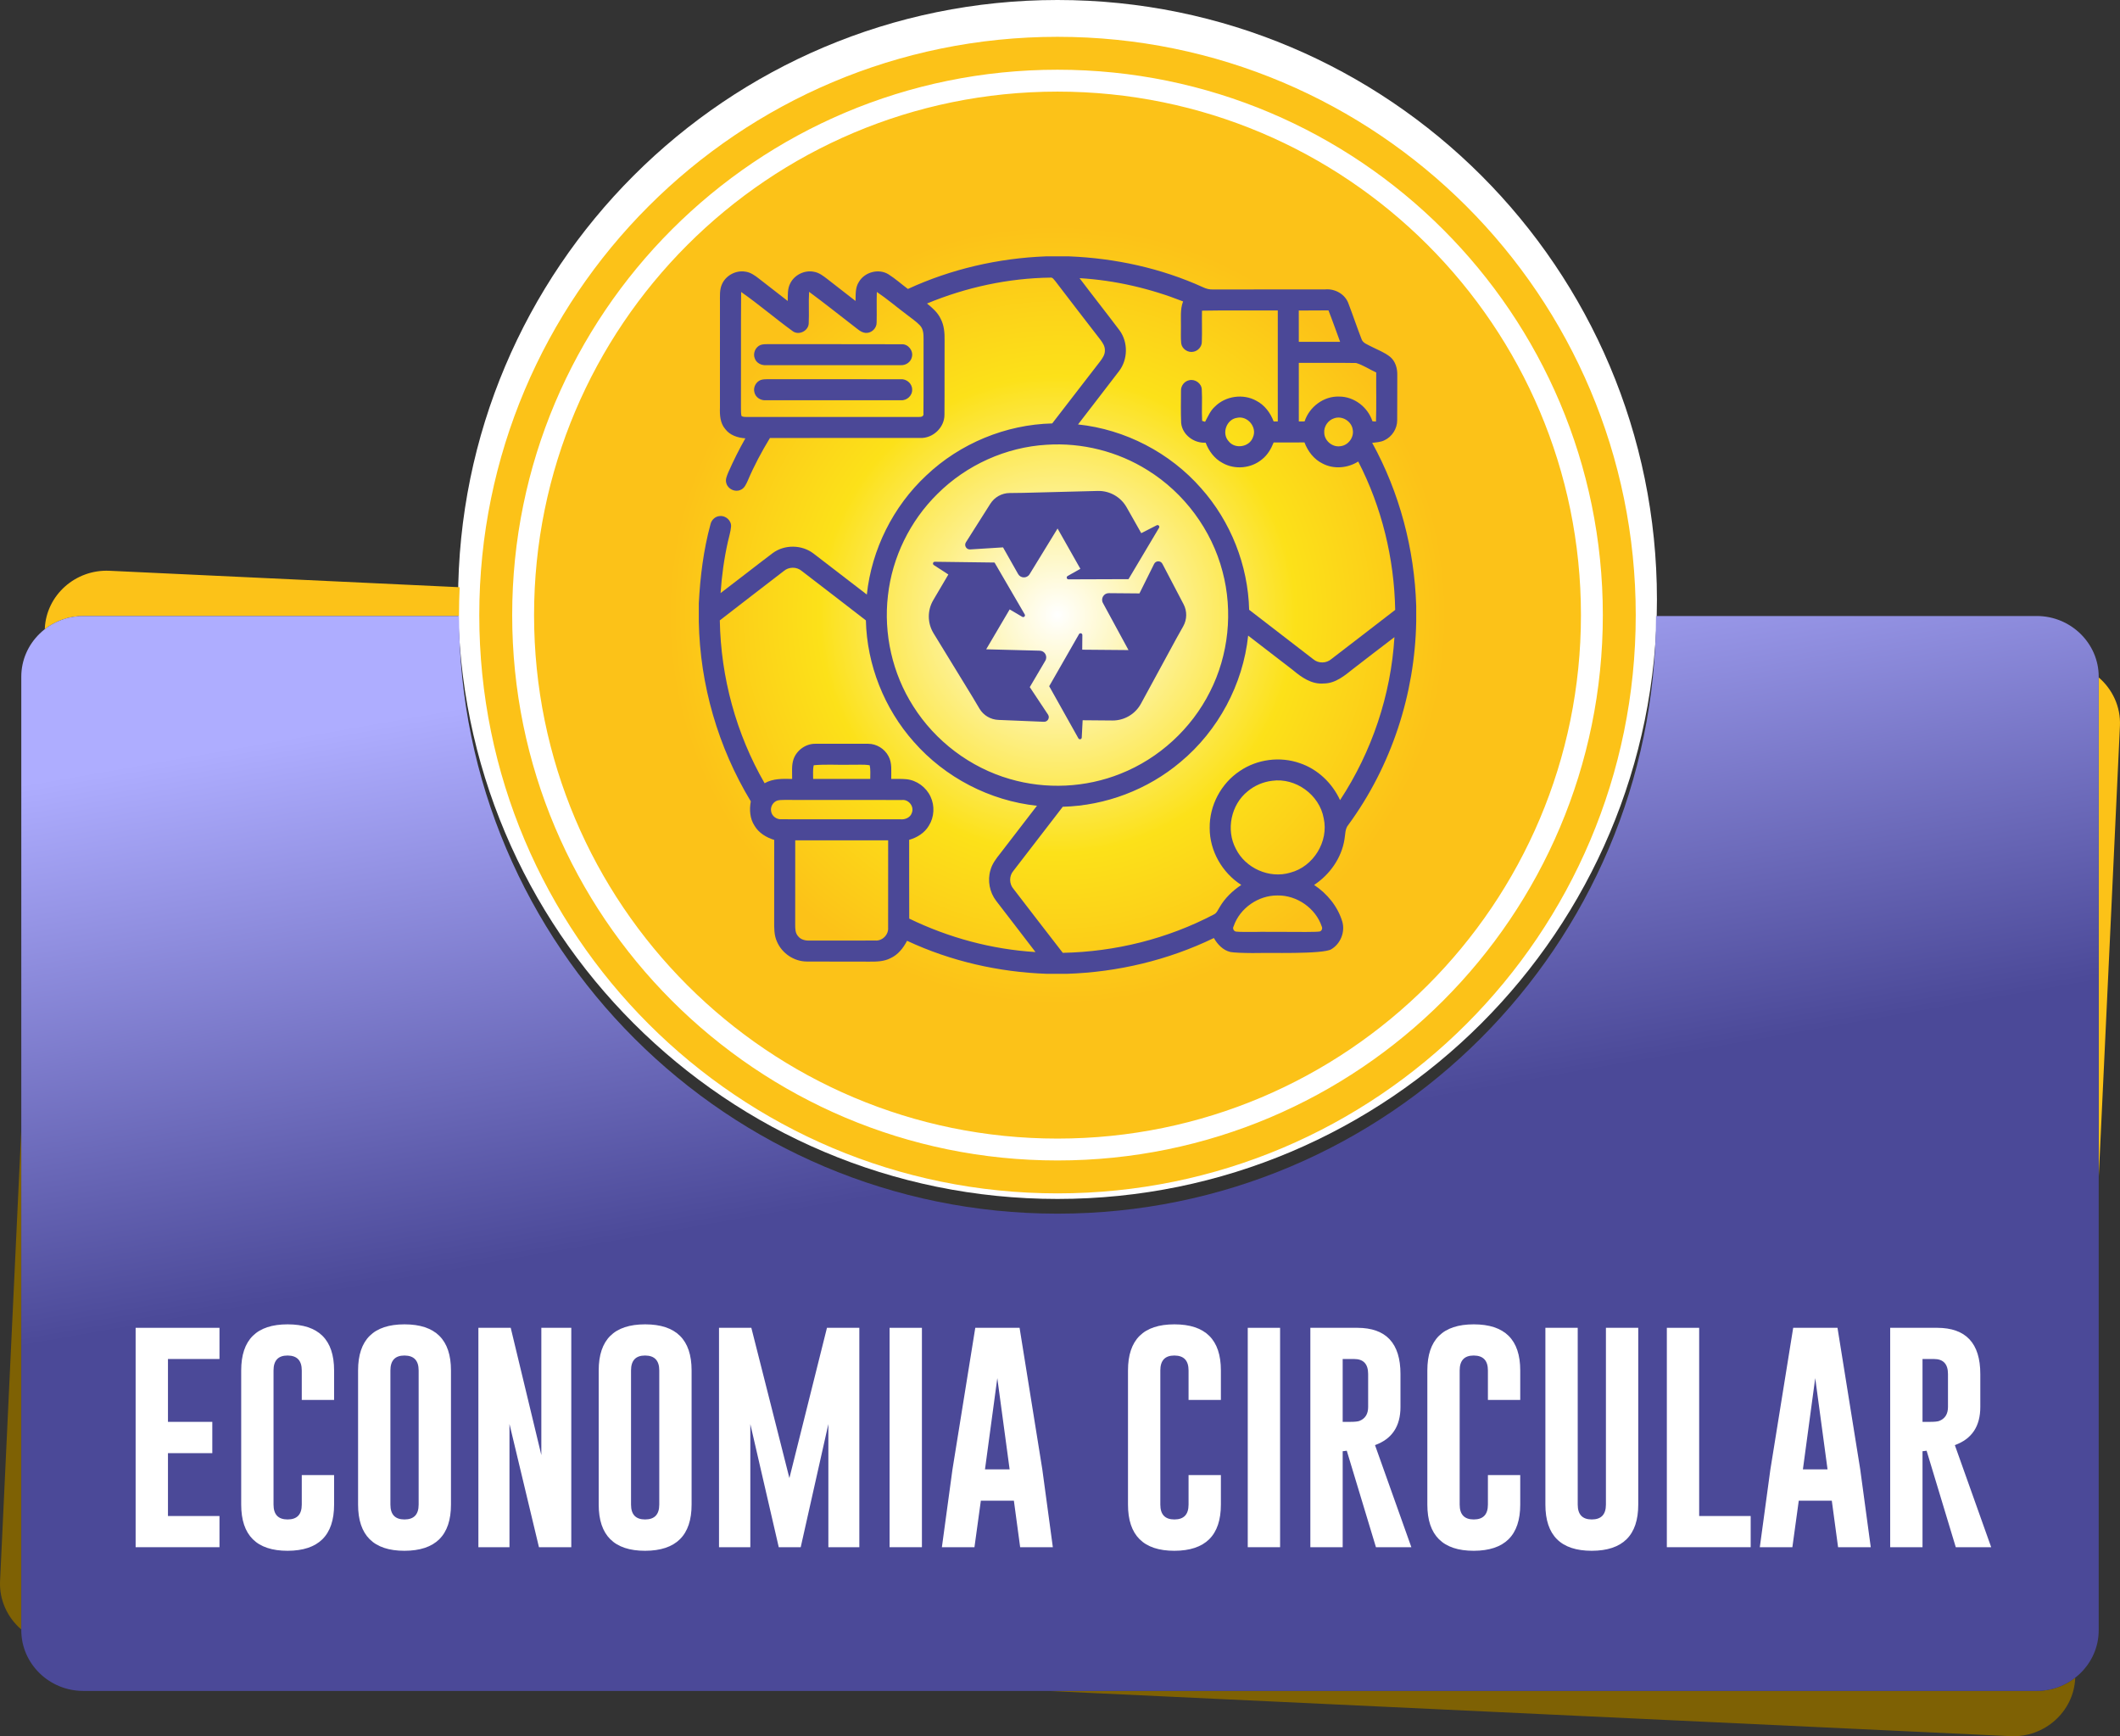 <svg xmlns="http://www.w3.org/2000/svg" xmlns:xlink="http://www.w3.org/1999/xlink" xmlns:xodm="http://www.corel.com/coreldraw/odm/2003" xml:space="preserve" width="209.026mm" height="171.173mm" style="shape-rendering:geometricPrecision; text-rendering:geometricPrecision; image-rendering:optimizeQuality; fill-rule:evenodd; clip-rule:evenodd" viewBox="0 0 28567.72 23394.39"><rect x="0" y="0" width="28567.72" height="23394.39" fill="#333333" stroke="none"/> <defs> <style type="text/css"> .fil7 {fill:#4B4897} .fil1 {fill:#7E6104} .fil2 {fill:#FCC218} .fil0 {fill:white} .fil6 {fill:#4B4897;fill-rule:nonzero} .fil4 {fill:white;fill-rule:nonzero} .fil3 {fill:url(#id0)} .fil5 {fill:url(#id1)} </style> <linearGradient id="id0" gradientUnits="userSpaceOnUse" x1="5065.96" y1="9720.29" x2="6364.3" y2="17089.58"> <stop offset="0" style="stop-opacity:1; stop-color:#AEADFF"></stop> <stop offset="1" style="stop-opacity:1; stop-color:#4B4998"></stop> </linearGradient> <radialGradient id="id1" gradientUnits="userSpaceOnUse" gradientTransform="matrix(1.004 -8.55615E-06 8.55615E-06 1.004 -59 -34)" cx="14250.29" cy="8287.97" r="5224.19" fx="14250.29" fy="8287.97"> <stop offset="0" style="stop-opacity:1; stop-color:white"></stop> <stop offset="0.612" style="stop-opacity:1; stop-color:#FCE119"></stop> <stop offset="1" style="stop-opacity:1; stop-color:#FCC218"></stop> </radialGradient> </defs> <g id="Camada_x0020_1">  <g id="_2555499124448"> <path class="fil0" d="M14250.29 0c-4461.07,0 -8077.44,3616.37 -8077.44,8077.44 0,4461.07 3616.37,8077.44 8077.44,8077.44 4461.07,0 8077.44,-3616.37 8077.44,-8077.44 0,-4461.07 -3616.37,-8077.44 -8077.44,-8077.44z"></path> <path class="fil1" d="M286.91 21956.24c-185.13,-158.85 -298.13,-395.43 -286.02,-653.12l286.02 -6089.5 0 6742.62z"></path> <path class="fil1" d="M27964.45 22605.79l-0.51 10.76c-21.06,448.51 -413.91,798.43 -872.22,776.9l-12977.86 -609.58 13332.13 0c195.4,0 375.75,-66.76 518.46,-178.08z"></path> <path class="fil2" d="M28280.81 9127.97c185.18,158.92 298.13,395.57 286.02,653.14l-286.02 6089.5 0 -6742.63z"></path> <path class="fil2" d="M13425.9 16311.57c39.77,4.05 79.8,7.16 119.75,10.63 -39.94,-3.47 -79.98,-6.59 -119.75,-10.63z"></path> <path class="fil2" d="M13022.35 16260.31c32.19,4.92 64.66,9.03 96.97,13.57 -32.31,-4.54 -64.78,-8.65 -96.97,-13.57z"></path> <path class="fil2" d="M12823.26 16227.34c45.47,8.13 91.24,15.32 136.97,22.69 -45.73,-7.37 -91.5,-14.56 -136.97,-22.69z"></path> <path class="fil2" d="M12626.19 16189.59c13.49,2.76 27.13,5.1 40.63,7.79 -13.5,-2.69 -27.14,-5.03 -40.63,-7.79z"></path> <path class="fil2" d="M12429.54 16146.8c27.99,6.46 56.27,12.22 84.37,18.38 -28.1,-6.16 -56.38,-11.92 -84.37,-18.38z"></path> <path class="fil2" d="M12235.56 16099.5c37.86,9.74 76.03,18.63 114.11,27.84 -38.08,-9.21 -76.25,-18.1 -114.11,-27.84z"></path> <path class="fil2" d="M12043.8 16047.62c24.08,6.83 48.42,13.04 72.6,19.65 -24.18,-6.61 -48.52,-12.82 -72.6,-19.65z"></path> <path class="fil2" d="M11853.13 15990.94c25.57,7.95 51.43,15.24 77.12,22.95 -25.68,-7.71 -51.55,-14.99 -77.12,-22.95z"></path> <path class="fil2" d="M11664.96 15929.88c27.29,9.24 54.89,17.78 82.3,26.73 -27.43,-8.95 -55.01,-17.49 -82.3,-26.73z"></path> <path class="fil2" d="M11478.99 15864.43c19.83,7.26 39.94,13.97 59.85,21.07 -19.91,-7.11 -40.02,-13.82 -59.85,-21.07z"></path> <path class="fil2" d="M11294.54 15794.34c22.77,8.98 45.83,17.34 68.69,26.12 -22.88,-8.77 -45.92,-17.14 -68.69,-26.12z"></path> <path class="fil2" d="M11113.35 15720.36c10.97,4.63 22.13,8.94 33.13,13.53 -11,-4.59 -22.15,-8.9 -33.13,-13.53z"></path> <path class="fil2" d="M10933.09 15641.57c17.15,7.75 34.56,15.02 51.77,22.65 -17.21,-7.63 -34.62,-14.9 -51.77,-22.65z"></path> <path class="fil2" d="M10756.13 15559.01c13.61,6.56 27.44,12.7 41.1,19.19 -13.65,-6.49 -27.48,-12.63 -41.1,-19.19z"></path> <path class="fil2" d="M10581.16 15472.13c10.74,5.51 21.69,10.67 32.47,16.14 -10.78,-5.47 -21.73,-10.63 -32.47,-16.14z"></path> <path class="fil2" d="M10408.52 15381.11c11.79,6.41 23.82,12.46 35.66,18.82 -11.84,-6.36 -23.85,-12.41 -35.66,-18.82z"></path> <path class="fil2" d="M10238.44 15286.11c12.15,6.98 24.55,13.61 36.74,20.53 -12.19,-6.92 -24.59,-13.54 -36.74,-20.53z"></path> <path class="fil2" d="M10070.96 15187.18c11.6,7.05 23.44,13.74 35.08,20.73 -11.64,-7 -23.48,-13.68 -35.08,-20.73z"></path> <path class="fil2" d="M9906.24 15084.45c9.12,5.84 18.44,11.4 27.58,17.21 -9.14,-5.79 -18.46,-11.37 -27.58,-17.21z"></path> <path class="fil2" d="M9743.97 14977.74c9.53,6.42 19.26,12.59 28.81,18.97 -9.55,-6.4 -19.28,-12.55 -28.81,-18.97z"></path> <path class="fil2" d="M9584.62 14867.37c8.54,6.07 17.26,11.89 25.83,17.92 -8.56,-6.03 -17.29,-11.85 -25.83,-17.92z"></path> <path class="fil2" d="M9428.1 14753.34c6.82,5.1 13.8,9.98 20.65,15.06 -6.85,-5.08 -13.83,-9.96 -20.65,-15.06z"></path> <path class="fil2" d="M9274.46 14635.66c5.29,4.15 10.71,8.15 16.02,12.29 -5.3,-4.14 -10.73,-8.13 -16.02,-12.29z"></path> <path class="fil2" d="M9123.31 14514.07c8.72,7.19 17.66,14.12 26.4,21.27 -8.75,-7.15 -17.69,-14.08 -26.4,-21.27z"></path> <path class="fil2" d="M8975.8 14389.48c5.82,5.03 11.79,9.88 17.63,14.9 -5.84,-5.02 -11.81,-9.87 -17.63,-14.9z"></path> <path class="fil2" d="M8689.67 14129.72c2.64,2.51 5.34,4.95 8,7.45 -2.65,-2.5 -5.36,-4.93 -8,-7.45z"></path> <path class="fil2" d="M8551.15 13994.64c3.73,3.73 7.59,7.34 11.33,11.07 -3.74,-3.73 -7.6,-7.34 -11.33,-11.07z"></path> <path class="fil2" d="M1475.99 7690.77l4718.06 221.61c-5.71,124.52 -8.99,249.66 -8.99,375.58 0,5.64 0.21,11.22 0.22,16.87l-0.07 -4.48 -5063.48 0c-195.47,0 -375.79,66.65 -518.45,177.86l0.49 -10.54c21.09,-448.84 413.58,-798.44 872.22,-776.9z"></path> <path class="fil3" d="M1121.72 8300.35l5063.48 0c6.7,4448.52 3614.99,8052.85 8065.09,8052.85 4450.09,0 8058.39,-3604.33 8065.09,-8052.85l5130.62 0c459.15,0 834.81,367.96 834.81,816.96l0 12849.6c0,449 -375.99,816.96 -834.81,816.96l-26324.27 0c-458.82,0 -834.81,-367.63 -834.81,-816.96l0 -12849.6c0,-449.33 375.67,-816.96 834.81,-816.96z"></path> <polygon class="fil4" points="1827.64,17891.28 2957.53,17891.28 2957.53,18311.45 2263.31,18311.45 2263.31,19158.48 2860.82,19158.48 2860.82,19580.2 2263.31,19580.2 2263.31,20427.23 2957.53,20427.23 2957.53,20847.4 1827.64,20847.4 "></polygon> <path id="_1" class="fil4" d="M4502.04 20273.45c0,413.5 -208.64,621.26 -626.43,622.29 -416.74,0 -625.36,-207.77 -625.36,-622.29l0 -1808.23c0,-413.99 208.63,-620.74 625.36,-620.74 417.79,0 626.43,206.76 626.43,620.74l0 398.07 -435.67 0 0 -398.07c0,-132.68 -63.07,-199.54 -189.19,-200.56l-3.16 0c-125.07,0 -188.13,66.86 -188.13,200.56l0 1808.23c0,133.72 63.06,200.06 189.71,200.06 127.17,0 190.76,-66.34 190.76,-200.06l0 -398.05 435.67 0 0 398.05z"></path> <path id="_2" class="fil4" d="M6077.02 20273.45c0,413.5 -208.63,621.26 -626.43,622.29 -416.74,0 -625.36,-207.77 -625.36,-622.29l0 -1808.23c0,-413.99 208.63,-620.74 625.36,-620.74 417.8,0 626.43,206.76 626.43,620.74l0 1808.23zm-435.65 -1808.23c0,-132.68 -63.07,-199.54 -189.19,-200.56l-3.16 0c-125.08,0 -188.13,66.86 -188.13,200.56l0 1808.23c0,133.72 63.05,200.06 189.7,200.06 127.17,0 190.78,-66.34 190.78,-200.06l0 -1808.23z"></path> <polygon id="_3" class="fil4" points="6446.45,17891.28 6882.11,17891.28 7294.65,19605.91 7294.65,17891.28 7698.25,17891.28 7698.25,20847.4 7262.6,20847.4 6865.29,19186.77 6865.29,20847.4 6446.45,20847.4 "></polygon> <path id="_4" class="fil4" d="M9319.49 20273.45c0,413.5 -208.63,621.26 -626.43,622.29 -416.74,0 -625.36,-207.77 -625.36,-622.29l0 -1808.23c0,-413.99 208.63,-620.74 625.36,-620.74 417.8,0 626.43,206.76 626.43,620.74l0 1808.23zm-435.67 -1808.23c0,-132.68 -63.06,-199.54 -189.18,-200.56l-3.16 0c-125.08,0 -188.14,66.86 -188.14,200.56l0 1808.23c0,133.72 63.06,200.06 189.71,200.06 127.17,0 190.76,-66.34 190.76,-200.06l0 -1808.23z"></path> <polygon id="_5" class="fil4" points="10637.47,19916.03 11143.56,17891.28 11579.73,17891.28 11579.73,20847.4 11162.48,20847.4 11162.48,19188.31 10789.89,20847.4 10494.02,20847.4 10110.92,19188.31 10110.92,20847.4 9688.92,20847.4 9688.92,17891.28 10124.58,17891.28 "></polygon> <polygon id="_6" class="fil4" points="11987.55,17891.28 12423.21,17891.28 12423.21,20847.4 11987.55,20847.4 "></polygon> <path id="_7" class="fil4" d="M14045.49 19798.77l141.89 1048.63 -440.39 0 -84.6 -626.92 -445.11 0 -86.2 626.92 -438.79 0 141.89 -1044 307.95 -1912.12 596.99 0 306.37 1907.48zm-440.39 0l-166.05 -1229.65 -166.07 1229.65 332.12 0z"></path> <path id="_8" class="fil4" d="M16451.87 20273.45c0,413.5 -208.63,621.26 -626.43,622.29 -416.72,0 -625.36,-207.77 -625.36,-622.29l0 -1808.23c0,-413.99 208.64,-620.74 625.36,-620.74 417.8,0 626.43,206.76 626.43,620.74l0 398.07 -435.65 0 0 -398.07c0,-132.68 -63.07,-199.54 -189.19,-200.56l-3.16 0c-125.08,0 -188.13,66.86 -188.13,200.56l0 1808.23c0,133.72 63.05,200.06 189.7,200.06 127.17,0 190.78,-66.34 190.78,-200.06l0 -398.05 435.65 0 0 398.05z"></path> <polygon id="_9" class="fil4" points="16813.95,17891.28 17249.6,17891.28 17249.6,20847.4 16813.95,20847.4 "></polygon> <path id="_10" class="fil4" d="M17657.41 17891.28l634.3 0c386.78,1.03 580.18,208.29 580.18,622.29l0 444.34c0,260.22 -114.05,431.48 -343.17,513.77l489.79 1375.71 -477.17 0 -393.09 -1300.12 -55.19 7.2 0 1292.92 -435.65 0 0 -2956.12zm435.65 420.17l0 847.03 99.87 0c60.96,0 102.46,-4.11 125.05,-12.34 78.83,-30.86 118.25,-93.61 118.25,-188.22l0 -444.34c0,-134.74 -63.05,-202.12 -189.19,-202.12l-153.97 0z"></path> <path id="_11" class="fil4" d="M20485.77 20273.45c0,413.5 -208.63,621.26 -626.43,622.29 -416.74,0 -625.36,-207.77 -625.36,-622.29l0 -1808.23c0,-413.99 208.63,-620.74 625.36,-620.74 417.8,0 626.43,206.76 626.43,620.74l0 398.07 -435.65 0 0 -398.07c0,-132.68 -63.07,-199.54 -189.19,-200.56l-3.16 0c-125.08,0 -188.14,66.86 -188.14,200.56l0 1808.23c0,133.72 63.06,200.06 189.71,200.06 127.17,0 190.78,-66.34 190.78,-200.06l0 -398.05 435.65 0 0 398.05z"></path> <path id="_12" class="fil4" d="M22075.99 20273.45c0,413.5 -208.63,621.26 -626.42,622.29 -416.74,0 -624.84,-207.77 -624.84,-622.29l0 -2382.17 435.67 0 0 2382.17c0,133.72 63.05,200.06 189.18,200.06 127.17,0 190.76,-66.34 190.76,-200.06l0 -2382.17 435.65 0 0 2382.17z"></path> <polygon id="_13" class="fil4" points="22461.21,20847.4 22461.21,17891.28 22896.86,17891.28 22896.86,20427.23 23591.08,20427.23 23591.08,20847.4 "></polygon> <path id="_14" class="fil4" d="M25067.26 19798.77l141.89 1048.63 -440.39 0 -84.6 -626.92 -445.11 0 -86.2 626.92 -438.79 0 141.89 -1044 307.95 -1912.12 596.99 0 306.37 1907.48zm-440.39 0l-166.05 -1229.65 -166.07 1229.65 332.12 0z"></path> <path id="_15" class="fil4" d="M25470.87 17891.28l634.3 0c386.78,1.03 580.17,208.29 580.17,622.29l0 444.34c0,260.22 -114.04,431.48 -343.17,513.77l489.8 1375.71 -477.19 0 -393.09 -1300.12 -55.17 7.2 0 1292.92 -435.65 0 0 -2956.12zm435.65 420.17l0 847.03 99.85 0c60.97,0 102.46,-4.11 125.07,-12.34 78.83,-30.86 118.25,-93.61 118.25,-188.22l0 -444.34c0,-134.74 -63.06,-202.12 -189.19,-202.12l-153.97 0z"></path> <path class="fil5" d="M14250.29 496.07c-4303.36,0 -7791.89,3488.53 -7791.89,7791.89 0,4303.36 3488.53,7791.89 7791.89,7791.89 4303.36,0 7791.89,-3488.53 7791.89,-7791.89 0,-4303.36 -3488.53,-7791.89 -7791.89,-7791.89zm0 738.31c-1947.82,0 -3711.24,789.52 -4987.66,2065.93 -1276.41,1276.42 -2065.93,3039.84 -2065.93,4987.66 0,1947.82 789.49,3711.22 2065.93,4987.64 1276.42,1276.42 3039.84,2065.94 4987.66,2065.94 1947.82,0 3711.24,-789.52 4987.64,-2065.94 1276.42,-1276.41 2065.94,-3039.83 2065.94,-4987.64 0,-1947.82 -789.52,-3711.24 -2065.94,-4987.66 -1276.42,-1276.44 -3039.83,-2065.93 -4987.64,-2065.93zm-5196.14 1857.45c1329.82,-1329.79 3166.93,-2152.3 5196.14,-2152.3 2029.2,0 3866.33,822.52 5196.12,2152.3 1329.81,1329.82 2152.32,3166.93 2152.32,5196.14 0,2029.2 -822.51,3866.32 -2152.32,5196.12 -1329.81,1329.81 -3166.92,2152.32 -5196.12,2152.32 -2029.2,0 -3866.32,-822.51 -5196.14,-2152.32 -1329.78,-1329.79 -2152.3,-3166.92 -2152.3,-5196.12 0,-2029.2 822.51,-3866.32 2152.3,-5196.14z"></path> <g> <path class="fil6" d="M10250.48 4647.46c35.86,-11.89 74.2,-9.64 111.4,-10.58 597.21,2.27 1194.62,-1.31 1791.64,1.71 87.8,-2.84 158.05,91.01 133.87,174.46 -14.91,67.21 -83.07,111.59 -150.3,107.44 -604.77,0.75 -1209.73,0.18 -1814.69,0.18 -62.12,3.79 -128.39,-28.13 -150.49,-88.93 -30.4,-69.47 7.56,-158.03 78.56,-184.27z"></path> <path class="fil6" d="M10250.85 5120.43c29.26,-10.2 60.8,-10.2 91.58,-11.14 597.4,1.13 1194.99,-0.56 1792.41,0.75 79.3,-7.18 156.9,56.65 156.71,138.02 4.72,82.14 -72.5,152.37 -153.69,144.64 -605.34,0.37 -1210.86,0 -1816.39,0.19 -69.48,6.6 -141.43,-37.95 -155.95,-108.2 -17.56,-66.08 21.33,-140.47 85.34,-164.26z"></path> <g> <path class="fil6" d="M14090.95 3454.34l318.52 0c620.06,25.49 1237.85,159.36 1803.55,416.9 41.34,19.83 86.47,30.97 132.73,29.27 503.75,-1.52 1007.32,0.19 1511.07,-0.94 135.39,-12.46 273.97,66.08 316.83,197.87 59.86,155.59 112.34,314 172.77,469.4 17.93,56.83 80.25,74.2 127.08,100.26 86.85,45.13 181.27,78.91 258.29,140.66 73.83,60.8 100.07,159.36 97.05,251.88 -1.69,201.08 1.13,402.17 -1.33,603.25 0.57,113.29 -69.47,221.49 -171.44,269.43 -51.36,25.68 -109.71,27.58 -165.4,34.56 369.33,671.23 569.47,1431.39 593.25,2196.65l0 212.6c-17.37,976.74 -335.32,1947.43 -913.29,2736.28 -47.58,54.96 -40.78,130.67 -53.42,197.69 -39.66,251.5 -198.45,474.67 -409.16,613.83 175.98,116.69 318.33,289.65 379.7,493.38 40.59,139.16 -23.22,298.89 -147.65,372.71 -109.13,70.43 -881.68,45.13 -1004.02,50.4 -67.79,-2.45 -151.25,10.4 -199.96,-48.33 -69.67,-72.13 -29.64,-209.39 69.48,-229.03 111.78,-18.7 863.17,4.54 975.15,-11.52 29.64,-4.52 44.19,-42.48 30.4,-67.97 -82.7,-247.35 -336.28,-422.38 -596.28,-417.84 -257.54,-2.65 -507.91,170.5 -591.17,414.82 -20.02,32.47 5.1,75.52 43.61,72.87 84.03,13.04 506.36,-20.76 572.83,47.97 73.06,70.8 34.92,212.6 -66.29,232.23 -91.01,11.52 -503.89,12.08 -594.15,-6.23 -99.7,-23.59 -172.77,-102.33 -222.42,-188.05 -617.04,298.31 -1296.96,460.32 -1981.6,482.22l-266.99 0c-649.9,-22.47 -1296.02,-169.54 -1885.88,-445.03 -50.4,97.43 -121.77,188.62 -224.11,234.88 -85.73,44.19 -184.66,46.45 -279.26,45.88 -282.84,-2.08 -565.87,1.13 -848.71,-1.5 -170.51,-0.57 -332.7,-109.9 -399.91,-266.04 -42.11,-89.49 -38.71,-190.7 -38.51,-287.19 1.13,-361.77 0,-723.53 0.56,-1085.11 -106.3,-33.05 -208.26,-93.47 -265.66,-191.83 -63.25,-96.49 -70.43,-216.95 -49.84,-327.79 -440.31,-727.69 -685.02,-1571.11 -700.7,-2421.53l0 -246.59c18.7,-359.5 63.07,-719.19 157.85,-1066.97 13.6,-58.73 65.14,-106.49 126.13,-109.34 79.49,-8.68 158.78,63.44 150.3,144.45 -5.86,69.1 -27.76,135.37 -42.68,202.79 -50.98,227.32 -82.32,458.82 -98.38,691.24 234.9,-177.86 466.01,-360.82 701.26,-538.11 159.55,-119.52 395.01,-115.94 552.29,5.47 239.98,183.15 478.44,367.81 717.49,551.9 64.95,-607.6 353.84,-1187.45 800.75,-1604.35 454.48,-431.43 1070.76,-686.52 1697.44,-701.43 214.87,-276.05 426.34,-554.92 641.59,-830.79 34.18,-45.11 70.62,-95.34 68.16,-154.63 1.71,-54.19 -29.63,-100.82 -60.6,-142.37 -203.35,-262.82 -406.7,-526.03 -608.17,-790.37 -18.31,-17.56 -32.47,-50.04 -62.31,-46.65 -570.97,7.37 -1138.93,130.48 -1666.1,349.13 71,57.21 142.75,118.94 182.78,202.78 48.52,89.87 55.88,194.1 54.18,294.36 -2.26,333.64 1.33,667.27 -1.69,1000.91 1.52,171.82 -155.59,320.23 -326.45,313.43 -675.02,0.56 -1350.02,0 -2025.04,0.19 -112.15,184.29 -214.3,374.98 -298.52,573.8 -22.28,48.53 -45.13,105.93 -99.32,126.32 -73.26,32.86 -167.28,-11.14 -189.18,-88.18 -17.94,-50.98 7.16,-102.53 25.86,-149.16 69.31,-156.15 145.2,-309.46 229.78,-457.87 -102.13,-7.18 -208.82,-40.78 -272.26,-126.5 -67.6,-78.93 -73.83,-187.12 -70.24,-286.24 1.13,-471.84 0.75,-943.89 0.18,-1415.91 1.13,-84.79 -8.49,-174.47 29.47,-253.21 53.06,-114.04 184.46,-184.08 308.89,-164.82 72.7,8.12 133.31,52.67 189.19,96.3 128.21,100.44 257.54,199.57 385.75,299.83 1.89,-79.68 -4.91,-164.65 33.61,-237.34 56.27,-114.23 191.83,-181.64 317.02,-156.9 70.62,10.95 128.39,56.27 183.52,98.74 125.94,99.13 253.58,196.18 379.52,295.3 2.64,-86.47 -4.92,-180.88 44.94,-256.6 77.22,-132.93 266.03,-184.66 398.01,-103.28 92.9,58.54 174.84,132.56 262.83,197.89 581.74,-268.5 1216.71,-414.07 1856.42,-439.19l0 0zm456.36 293.61c177.86,236.02 361.58,467.51 539.25,703.7 116.88,159.55 112.9,392.93 -7.56,549.46 -183.14,239.98 -368.18,478.44 -552.27,717.88 634.6,66.64 1238.04,380.08 1658.73,859.66 398.96,447.68 632.33,1038.29 647.24,1637.78 287.76,222.79 576.08,444.64 864.58,666.5 69.11,58.92 175.79,56.65 243.77,-2.83 286.43,-220.72 573.8,-440.5 859.66,-662.17 -13.02,-692.39 -180.12,-1383.43 -498.27,-1999.34 -141.6,89.68 -329.29,106.67 -479.4,27.74 -117.06,-56.64 -199.58,-165.21 -244.7,-284.92 -138.6,0.75 -276.99,0 -415.4,0.57 -34.55,86.47 -83.26,169.92 -157.65,227.88 -146.52,122.92 -368.57,142.56 -533.97,46.65 -107.05,-57.4 -182.21,-159.55 -224.88,-271.51 -156.9,9.25 -315.5,-106.3 -330.05,-267.56 -6.04,-143.68 -2.46,-287.75 -2.08,-431.62 -3.02,-66.46 45.69,-130.1 111.4,-142.56 78.18,-19.07 165.4,42.3 168.61,123.67 8.69,141.24 -3.58,283.03 4.91,424.08 10.02,3.21 29.64,9.44 39.66,12.46 39.07,-70.81 69.85,-148.78 131.78,-204.1 143.31,-144.64 382.35,-178.42 560.02,-78.74 111.03,57.4 189,162.57 232.07,277.93 13.97,0.19 41.9,0.19 55.88,0.19 0.19,-498.48 0,-997.12 0,-1495.6 -340.43,1.71 -680.87,-3.58 -1021.3,2.83 -2.83,140.1 2.64,280.58 -2.27,420.69 0.19,63.44 -50.04,121.02 -111.96,132.35 -73.83,17.56 -155.95,-36.82 -165.97,-112.53 -8.12,-75.7 -2.26,-152.17 -3.58,-228.08 2.08,-112.73 -12.66,-229.22 29.08,-336.85 -445.61,-175.21 -917.07,-285.11 -1395.34,-313.62l0 0zm-4560.23 186.17c-4.52,519.61 0.19,1039.42 -2.45,1559.22 0.37,36.44 -0.57,73.45 6.23,109.71 18.49,16.62 44.36,14.16 67.41,15.48 774.51,-0.75 1549.03,-0.19 2323.73,-0.38 31.9,2.46 70.24,-8.68 61.54,-49.28 3.4,-333.45 -0.37,-666.88 1.71,-1000.52 0.56,-64 -2.08,-135.56 -49.28,-184.66 -52.3,-55.32 -117.25,-96.3 -176.35,-143.87 -135.39,-101.01 -263.77,-211.66 -404.07,-306.07 -4.91,136.52 1.13,273.03 -2.64,409.55 2.83,78.74 -69.48,148.03 -147.85,142.36 -65.7,-5.47 -113.09,-56.83 -163.51,-93.46 -199.39,-153.51 -395.93,-310.98 -598.73,-460.14 -8.87,142.37 1.71,284.92 -5.28,427.29 -4.92,97.8 -127.83,160.68 -209.97,106.86 -237.53,-171.63 -460.14,-364.21 -700.51,-532.07l0 0zm7514.41 249.98c0.94,140.68 0.38,281.15 0.38,421.82 185.6,0.37 371.2,0 556.81,0.18 -52.69,-141.22 -101.78,-283.78 -157.09,-423.88 -133.5,2.27 -266.81,-0.38 -400.1,1.89l0 0zm0.38 705.22c0.18,263.21 0,526.41 0.18,789.44 25.87,-0.19 51.93,-0.38 77.98,-0.77 63.44,-195.41 257.17,-342.13 464.86,-334.57 201.85,-0.94 387.26,142.55 449.2,332.68 11.89,0.94 35.68,2.84 47.58,3.79 7.75,-220.16 1.33,-440.69 3.4,-661.03 -90.64,-40.78 -174.84,-99.32 -270.2,-127.65 -257.54,-4.72 -515.26,-0.37 -773,-1.89l0 0zm-833.05 740.54c-141.04,19.82 -209.39,209.39 -113.29,314.56 85.53,111.77 281.32,80.81 328.15,-51.92 61.37,-133.69 -71.93,-295.5 -214.86,-262.64l0 0zm1309.05 6.23c-82.33,25.86 -141.24,111.4 -133.12,197.87 4.35,107.05 110.84,194.85 216.95,178.42 104.03,-10.39 185.23,-116.12 167.48,-219.4 -12.83,-114.8 -141.99,-196.18 -251.31,-156.9l0 0zm-3872.77 356.48c-549.25,31.9 -1081.71,272.82 -1471.23,660.84 -369.89,363.28 -611.19,855.13 -668.59,1370.79 -60.6,516.78 60.61,1053.2 341.18,1492.01 296.26,469.96 767.72,826.43 1301.69,980.31 487.14,142.56 1021.67,117.44 1492.76,-71.93 517.72,-205.25 954.07,-605.72 1203.69,-1103.44 252.25,-495.06 312.48,-1083.22 169.55,-1620.01 -146.14,-561.35 -515.84,-1059.25 -1008.45,-1365.13 -402.74,-253.2 -885.91,-374.41 -1360.6,-343.44l0 0zm-3545.35 1703.09c-286.8,221.11 -574.18,441.25 -860.05,663.3 13.04,766.97 220.35,1529.77 603.65,2194.58 113.09,-65.14 245.08,-60.6 371.02,-57.77 1.69,-89.68 -10.58,-182.59 19.63,-268.87 43.43,-119.33 163.9,-206.18 291.72,-205.05 237.71,-0.94 475.63,-1.13 713.53,0 112.73,-0.19 220.53,67.02 272.84,166.15 52.5,93.66 35.68,205.06 37.76,307.77 67.97,0.19 136.14,-2.83 203.91,3.58 140.1,13.79 267.18,108.01 325.89,235.26 58.54,123.11 49.86,275.3 -22.84,390.85 -57.4,97.61 -158.41,160.49 -265.48,190.7 0.77,353.84 -1.12,707.68 0.96,1061.32 531.32,257.56 1111.54,414.65 1701.4,450.7 -175.03,-230.54 -353.09,-458.61 -528.87,-688.41 -90.07,-116.12 -120.08,-274.91 -78.16,-415.57 22.84,-85.72 78.16,-156.53 132.16,-224.69 165.22,-213.93 330.06,-428.04 494.52,-642.54 -634.6,-67.41 -1238.25,-380.64 -1658.92,-860.6 -398.22,-447.68 -632.33,-1037.73 -646.32,-1637.01 -287.38,-223.18 -576.45,-444.47 -864.76,-666.32 -68.92,-59.1 -175.8,-57.02 -243.57,2.64l0 0zm6259.54 868.73c-69.29,657.07 -403.3,1280.15 -911.02,1702.53 -440.87,372.71 -1009.97,588.72 -1587.17,603.63 -222.23,287.57 -443.71,575.89 -665.57,864.02 -59.1,68.73 -57.58,175.79 2.27,243.56 221.3,286.63 440.89,574.75 663.69,860.62 705.97,-13.97 1409.31,-188.62 2035.04,-516.78 39.83,-17.94 54.56,-61.37 76.64,-95.55 70.62,-123.67 175.98,-223.92 293.42,-302.66 -256.97,-164.28 -426.71,-459.2 -425.58,-765.83 -5.29,-303.42 153.13,-602.32 406.13,-769.22 233.75,-159.74 543.79,-199.58 810.58,-104.99 239.6,81.2 435.21,268.68 540.01,497.54 428.6,-652.55 685.77,-1416.67 732.77,-2196.28 -185.79,139.91 -368.93,283.59 -553.78,425.02 -116.51,92.9 -240.94,199.39 -398.97,199.39 -162.19,14.35 -300.03,-83.08 -417.46,-182.21 -200.33,-154.26 -400.49,-308.71 -601.01,-462.78l0 0zm-5853.78 1746.72c-14.91,60.23 -7.18,123.1 -8.12,184.66 256.41,0 512.82,0 769.41,0 -0.94,-61.56 6.6,-124.25 -7.93,-184.46 -86.85,-14.54 -175.42,-4.15 -262.83,-6.81 -163.51,4.35 -327.97,-8.87 -490.54,6.61l0 0zm6176.47 209.58c-120.28,14.16 -236.02,63.81 -328.91,141.41 -225.07,179.94 -295.5,520.76 -159.36,775.09 129.14,262.07 452.95,405.94 733.54,320.98 310.22,-79.5 520.55,-419.93 449.95,-732.98 -55.71,-314.94 -378.21,-549.83 -695.22,-504.51l0 0zm-6664.94 265.47c-58.54,17.93 -97.43,82.7 -86.47,143.12 8.68,66.27 73.26,114.04 138.78,109.69 535.28,1.52 1070.57,0 1606.04,0.77 63.44,5.66 134.43,-24.93 153.13,-90.26 31.72,-84.59 -45.11,-179.75 -134.06,-170.13 -528.67,-1.31 -1057.54,0.77 -1586.21,-0.94 -30.41,0.77 -61.37,0.19 -91.2,7.75l0 0zm239.04 536.8c-0.38,379.32 0.56,758.65 -0.56,1137.97 0.18,52.86 0.75,111.96 38.71,153.51 36.44,47.4 98.17,60.98 155.01,59.29 295.11,-0.94 590.23,0.56 885.34,-0.77 96.12,7.19 181.27,-79.3 173.15,-175.02 1.13,-391.79 0.19,-783.4 0.38,-1174.98 -417.28,-0.19 -834.74,-0.19 -1252.03,0z"></path> </g> <path class="fil7" d="M14011.04 8767.48l-721.85 -18.74 316.41 -537.42 169.87 99.99c21.39,12.6 45.58,-11.45 33.09,-32.9l-406.68 -698.69 -805.13 -10.46c-24.18,-0.29 -33.72,31.19 -13.43,44.38l196.07 127.2 -203.26 345.26c-81.4,138.28 -79.95,310.16 3.84,447l523.45 855.08 95.25 160.23c53.7,90.33 149.38,147.4 254.39,151.72l614.38 25.38c51.07,2.1 83.05,-54.63 54.78,-97.24l-245.6 -370.06 209.37 -355.62c34.69,-58.88 -6.63,-133.32 -74.92,-135.11zm781.36 -2152.4l-1002.21 25.76 -186.41 2.39c-105.09,1.34 -202.37,55.67 -258.62,144.42l-329.13 519.36c-27.4,43.22 5.74,99.25 56.8,96.07l443.28 -27.66 203.28 359.14c33.66,59.45 118.81,60.94 154.48,2.68l377.14 -615.78 307.25 542.76 -171.55 97.08c-21.61,12.23 -12.87,45.2 11.95,45.11l808.43 -2.86 411.6 -692.03c12.38,-20.8 -10.14,-44.81 -31.68,-33.8l-208.22 106.18 -197.37 -348.66c-79.02,-139.62 -228.62,-224.29 -389.03,-220.16zm-252.36 1929.6l-401.74 701.5 393.54 702.49c11.82,21.09 43.86,13.6 45.1,-10.54l12.15 -233.41 400.62 3.4c160.44,1.37 308.57,-85.84 385.21,-226.82l478.77 -880.83 91.13 -162.65c51.37,-91.67 52.97,-203.07 4.24,-296.17l-285.22 -544.71c-23.73,-45.33 -88.85,-44.65 -111.62,1.18l-197.67 397.68 -412.68 -3.49c-68.31,-0.6 -112.15,72.42 -79.53,132.43l344.71 634.53 -623.67 -5.33 1.68 -197.11c0.22,-24.82 -32.69,-33.76 -45.03,-12.18z"></path> </g> </g> </g> </svg>